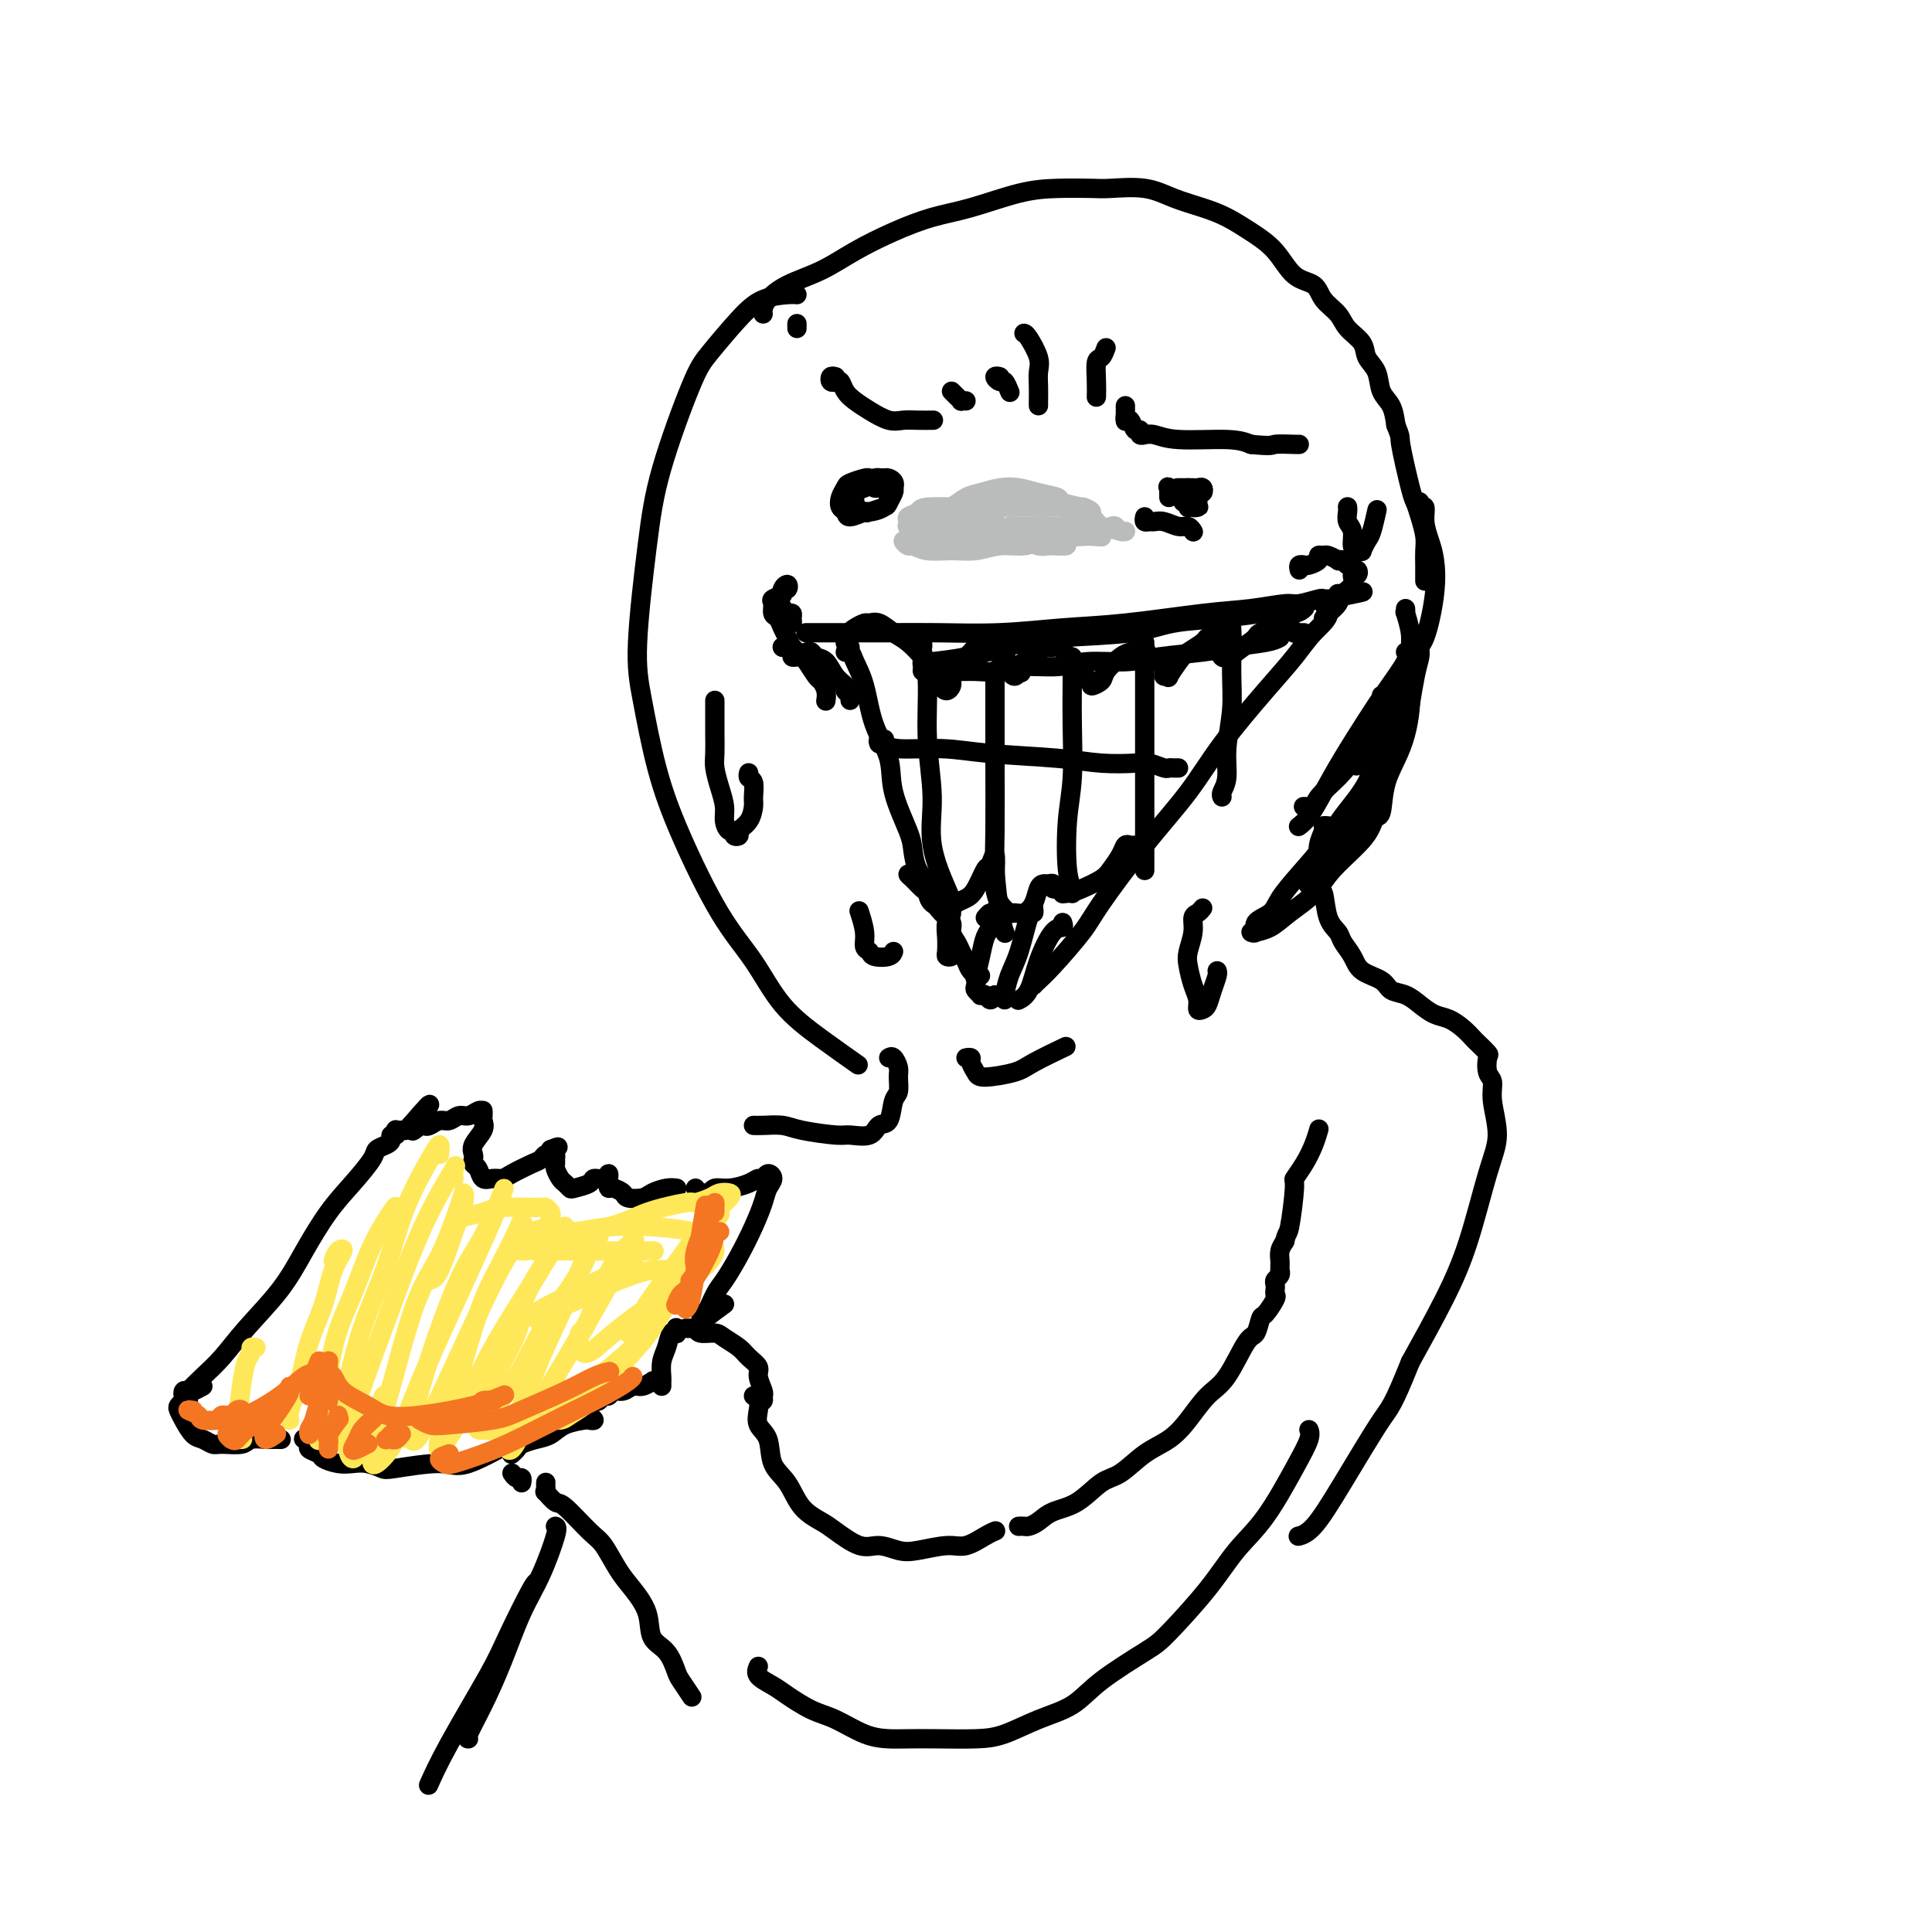 <svg viewBox='0 0 400 400' version='1.1' xmlns='http://www.w3.org/2000/svg' xmlns:xlink='http://www.w3.org/1999/xlink'><g fill='none' stroke='#000000' stroke-width='4' stroke-linecap='round' stroke-linejoin='round'><path d='M173,78c-0.399,-0.110 -0.798,-0.220 -1,0c-0.202,0.220 -0.206,0.769 0,1c0.206,0.231 0.624,0.144 1,0c0.376,-0.144 0.712,-0.347 1,0c0.288,0.347 0.527,1.242 1,2c0.473,0.758 1.179,1.380 2,2c0.821,0.620 1.758,1.238 3,2c1.242,0.762 2.788,1.668 4,2c1.212,0.332 2.090,0.089 3,0c0.910,-0.089 1.852,-0.024 3,0c1.148,0.024 2.501,0.006 3,0c0.499,-0.006 0.142,-0.002 0,0c-0.142,0.002 -0.071,0.001 0,0'/><path d='M197,81c0.301,0.309 0.603,0.619 1,1c0.397,0.381 0.890,0.834 1,1c0.110,0.166 -0.163,0.045 0,0c0.163,-0.045 0.761,-0.013 1,0c0.239,0.013 0.120,0.006 0,0'/><path d='M206,78c0.560,0.035 1.121,0.069 1,0c-0.121,-0.069 -0.922,-0.242 -1,0c-0.078,0.242 0.567,0.900 1,1c0.433,0.100 0.655,-0.358 1,0c0.345,0.358 0.813,1.531 1,2c0.187,0.469 0.094,0.235 0,0'/><path d='M233,84c0.000,0.337 0.000,0.674 0,1c-0.000,0.326 -0.001,0.642 0,1c0.001,0.358 0.003,0.759 0,1c-0.003,0.241 -0.012,0.321 0,0c0.012,-0.321 0.046,-1.043 0,-1c-0.046,0.043 -0.171,0.853 0,1c0.171,0.147 0.638,-0.367 1,0c0.362,0.367 0.617,1.615 1,2c0.383,0.385 0.892,-0.094 1,0c0.108,0.094 -0.185,0.761 0,1c0.185,0.239 0.850,0.049 1,0c0.150,-0.049 -0.214,0.042 0,0c0.214,-0.042 1.006,-0.217 2,0c0.994,0.217 2.191,0.828 5,1c2.809,0.172 7.231,-0.094 10,0c2.769,0.094 3.884,0.547 5,1'/><path d='M259,92c4.619,0.464 4.166,0.124 5,0c0.834,-0.124 2.955,-0.033 4,0c1.045,0.033 1.013,0.010 1,0c-0.013,-0.010 -0.006,-0.005 0,0'/><path d='M184,101c0.081,-0.415 0.163,-0.829 0,-1c-0.163,-0.171 -0.569,-0.098 -1,0c-0.431,0.098 -0.887,0.222 -1,0c-0.113,-0.222 0.117,-0.788 0,-1c-0.117,-0.212 -0.580,-0.069 -1,0c-0.420,0.069 -0.795,0.063 -1,0c-0.205,-0.063 -0.238,-0.182 -1,0c-0.762,0.182 -2.253,0.664 -3,1c-0.747,0.336 -0.749,0.526 -1,1c-0.251,0.474 -0.750,1.233 -1,2c-0.250,0.767 -0.252,1.541 0,2c0.252,0.459 0.757,0.604 1,1c0.243,0.396 0.223,1.042 1,1c0.777,-0.042 2.352,-0.771 3,-1c0.648,-0.229 0.369,0.041 1,0c0.631,-0.041 2.172,-0.393 3,-1c0.828,-0.607 0.944,-1.470 1,-2c0.056,-0.530 0.052,-0.727 0,-1c-0.052,-0.273 -0.151,-0.621 0,-1c0.151,-0.379 0.553,-0.788 0,-1c-0.553,-0.212 -2.059,-0.226 -3,0c-0.941,0.226 -1.317,0.691 -2,1c-0.683,0.309 -1.674,0.462 -2,1c-0.326,0.538 0.014,1.461 0,2c-0.014,0.539 -0.383,0.692 0,1c0.383,0.308 1.518,0.769 2,1c0.482,0.231 0.312,0.230 1,0c0.688,-0.230 2.236,-0.691 3,-1c0.764,-0.309 0.744,-0.468 1,-1c0.256,-0.532 0.787,-1.438 1,-2c0.213,-0.562 0.106,-0.781 0,-1'/><path d='M185,101c0.596,-1.230 -0.416,-1.804 -1,-2c-0.584,-0.196 -0.742,-0.014 -1,0c-0.258,0.014 -0.615,-0.140 -1,0c-0.385,0.140 -0.796,0.573 -1,1c-0.204,0.427 -0.199,0.846 0,1c0.199,0.154 0.592,0.041 1,0c0.408,-0.041 0.831,-0.012 1,0c0.169,0.012 0.085,0.006 0,0'/><path d='M246,101c0.008,0.455 0.015,0.911 0,1c-0.015,0.089 -0.053,-0.187 0,0c0.053,0.187 0.196,0.839 0,1c-0.196,0.161 -0.732,-0.167 -1,0c-0.268,0.167 -0.269,0.829 0,1c0.269,0.171 0.807,-0.150 1,0c0.193,0.150 0.041,0.772 0,1c-0.041,0.228 0.028,0.061 0,0c-0.028,-0.061 -0.155,-0.015 0,0c0.155,0.015 0.590,0.000 1,0c0.410,-0.000 0.793,0.014 1,0c0.207,-0.014 0.238,-0.056 0,0c-0.238,0.056 -0.744,0.211 -1,0c-0.256,-0.211 -0.261,-0.788 0,-1c0.261,-0.212 0.789,-0.061 1,0c0.211,0.061 0.106,0.030 0,0'/><path d='M237,107c-0.094,0.425 -0.187,0.850 0,1c0.187,0.150 0.655,0.025 1,0c0.345,-0.025 0.565,0.050 1,0c0.435,-0.050 1.083,-0.223 2,0c0.917,0.223 2.101,0.843 3,1c0.899,0.157 1.511,-0.150 2,0c0.489,0.150 0.854,0.757 1,1c0.146,0.243 0.073,0.121 0,0'/><path d='M242,103c0.004,-0.451 0.008,-0.902 0,-1c-0.008,-0.098 -0.027,0.156 0,0c0.027,-0.156 0.101,-0.721 0,-1c-0.101,-0.279 -0.378,-0.271 0,0c0.378,0.271 1.411,0.804 2,1c0.589,0.196 0.736,0.053 1,0c0.264,-0.053 0.646,-0.018 1,0c0.354,0.018 0.680,0.019 1,0c0.320,-0.019 0.633,-0.058 1,0c0.367,0.058 0.789,0.212 1,0c0.211,-0.212 0.211,-0.789 0,-1c-0.211,-0.211 -0.635,-0.057 -1,0c-0.365,0.057 -0.673,0.015 -1,0c-0.327,-0.015 -0.672,-0.004 -1,0c-0.328,0.004 -0.638,0.001 -1,0c-0.362,-0.001 -0.778,-0.000 -1,0c-0.222,0.000 -0.252,0.000 0,0c0.252,-0.000 0.786,-0.000 1,0c0.214,0.000 0.107,0.000 0,0'/><path d='M162,127c-0.000,0.105 -0.000,0.209 0,0c0.000,-0.209 0.000,-0.733 0,-1c-0.000,-0.267 -0.001,-0.278 0,0c0.001,0.278 0.003,0.845 0,1c-0.003,0.155 -0.011,-0.101 0,0c0.011,0.101 0.041,0.560 0,1c-0.041,0.440 -0.154,0.860 0,1c0.154,0.140 0.574,-0.001 1,0c0.426,0.001 0.856,0.144 1,0c0.144,-0.144 -0.000,-0.574 0,-1c0.000,-0.426 0.144,-0.846 0,-1c-0.144,-0.154 -0.577,-0.041 -1,0c-0.423,0.041 -0.835,0.012 -1,0c-0.165,-0.012 -0.082,-0.006 0,0'/><path d='M212,69c0.196,0.042 0.392,0.085 1,1c0.608,0.915 1.627,2.704 2,4c0.373,1.296 0.100,2.099 0,3c-0.100,0.901 -0.027,1.901 0,3c0.027,1.099 0.007,2.296 0,3c-0.007,0.704 -0.002,0.915 0,1c0.002,0.085 0.001,0.042 0,0'/><path d='M229,72c-0.309,0.829 -0.619,1.659 -1,2c-0.381,0.341 -0.834,0.195 -1,1c-0.166,0.805 -0.045,2.563 0,4c0.045,1.437 0.013,2.553 0,3c-0.013,0.447 -0.006,0.223 0,0'/><path d='M167,131c-0.116,0.000 -0.233,0.000 0,0c0.233,-0.000 0.814,-0.000 1,0c0.186,0.000 -0.024,0.001 1,0c1.024,-0.001 3.284,-0.004 6,0c2.716,0.004 5.890,0.013 9,0c3.110,-0.013 6.156,-0.049 10,0c3.844,0.049 8.486,0.182 13,0c4.514,-0.182 8.901,-0.680 13,-1c4.099,-0.320 7.911,-0.463 13,-1c5.089,-0.537 11.455,-1.468 16,-2c4.545,-0.532 7.270,-0.664 10,-1c2.730,-0.336 5.467,-0.875 7,-1c1.533,-0.125 1.864,0.163 3,0c1.136,-0.163 3.079,-0.776 4,-1c0.921,-0.224 0.821,-0.059 1,0c0.179,0.059 0.636,0.012 1,0c0.364,-0.012 0.633,0.011 1,0c0.367,-0.011 0.830,-0.055 1,0c0.170,0.055 0.045,0.211 0,0c-0.045,-0.211 -0.012,-0.789 0,-1c0.012,-0.211 0.003,-0.057 0,0c-0.003,0.057 -0.001,0.016 0,0c0.001,-0.016 0.000,-0.008 0,0'/><path d='M277,123c10.627,-1.145 2.195,-0.006 -1,1c-3.195,1.006 -1.154,1.879 -1,3c0.154,1.121 -1.578,2.490 -3,4c-1.422,1.510 -2.532,3.160 -4,5c-1.468,1.840 -3.293,3.871 -6,7c-2.707,3.129 -6.297,7.355 -9,11c-2.703,3.645 -4.520,6.709 -7,10c-2.480,3.291 -5.624,6.808 -9,11c-3.376,4.192 -6.985,9.060 -9,12c-2.015,2.940 -2.435,3.951 -4,6c-1.565,2.049 -4.275,5.137 -6,7c-1.725,1.863 -2.464,2.502 -3,3c-0.536,0.498 -0.867,0.857 -1,1c-0.133,0.143 -0.066,0.072 0,0'/><path d='M176,135c-0.519,0.034 -1.038,0.068 -1,0c0.038,-0.068 0.634,-0.239 1,0c0.366,0.239 0.502,0.888 1,2c0.498,1.112 1.359,2.685 2,5c0.641,2.315 1.061,5.371 2,8c0.939,2.629 2.397,4.833 3,7c0.603,2.167 0.351,4.299 1,7c0.649,2.701 2.201,5.972 3,8c0.799,2.028 0.847,2.812 1,4c0.153,1.188 0.413,2.779 1,4c0.587,1.221 1.501,2.070 2,3c0.499,0.930 0.581,1.940 1,3c0.419,1.060 1.173,2.171 2,3c0.827,0.829 1.727,1.377 2,2c0.273,0.623 -0.082,1.323 0,2c0.082,0.677 0.600,1.332 1,2c0.400,0.668 0.682,1.349 1,2c0.318,0.651 0.673,1.274 1,2c0.327,0.726 0.628,1.557 1,2c0.372,0.443 0.817,0.497 1,1c0.183,0.503 0.105,1.454 0,2c-0.105,0.546 -0.235,0.687 0,1c0.235,0.313 0.837,0.799 1,1c0.163,0.201 -0.111,0.116 0,0c0.111,-0.116 0.607,-0.262 1,0c0.393,0.262 0.684,0.932 1,1c0.316,0.068 0.658,-0.466 1,-1'/><path d='M206,206c0.667,0.167 0.333,0.083 0,0'/><path d='M191,133c0.033,0.416 0.066,0.831 0,1c-0.066,0.169 -0.231,0.091 0,1c0.231,0.909 0.857,2.803 1,6c0.143,3.197 -0.196,7.696 0,12c0.196,4.304 0.928,8.415 1,12c0.072,3.585 -0.517,6.646 0,10c0.517,3.354 2.138,7.002 3,9c0.862,1.998 0.963,2.346 1,3c0.037,0.654 0.011,1.616 0,2c-0.011,0.384 -0.005,0.192 0,0'/><path d='M206,139c-0.000,-0.137 -0.001,-0.275 0,0c0.001,0.275 0.003,0.961 0,4c-0.003,3.039 -0.011,8.429 0,14c0.011,5.571 0.041,11.321 0,15c-0.041,3.679 -0.155,5.287 0,8c0.155,2.713 0.578,6.531 1,9c0.422,2.469 0.845,3.588 1,4c0.155,0.412 0.044,0.118 0,0c-0.044,-0.118 -0.022,-0.059 0,0'/><path d='M222,136c0.008,1.374 0.015,2.748 0,5c-0.015,2.252 -0.053,5.380 0,9c0.053,3.620 0.196,7.730 0,11c-0.196,3.270 -0.732,5.699 -1,9c-0.268,3.301 -0.268,7.472 0,10c0.268,2.528 0.803,3.411 1,4c0.197,0.589 0.056,0.882 0,1c-0.056,0.118 -0.028,0.059 0,0'/><path d='M237,134c0.000,-0.580 0.000,-1.160 0,-1c0.000,0.160 0.000,1.060 0,3c-0.000,1.940 0.000,4.920 0,9c-0.000,4.080 0.000,9.261 0,13c-0.000,3.739 0.000,6.035 0,9c0.000,2.965 0.000,6.599 0,9c-0.000,2.401 0.000,3.570 0,4c0.000,0.430 0.000,0.123 0,0c0.000,-0.123 0.000,-0.061 0,0'/><path d='M253,130c0.307,-0.313 0.614,-0.627 1,-1c0.386,-0.373 0.851,-0.806 1,1c0.149,1.806 -0.016,5.849 0,9c0.016,3.151 0.215,5.408 0,8c-0.215,2.592 -0.842,5.518 -1,8c-0.158,2.482 0.154,4.521 0,6c-0.154,1.479 -0.772,2.398 -1,3c-0.228,0.602 -0.065,0.886 0,1c0.065,0.114 0.033,0.057 0,0'/><path d='M176,134c-0.540,-0.334 -1.080,-0.668 -1,-1c0.080,-0.332 0.780,-0.663 1,-1c0.220,-0.337 -0.041,-0.680 0,-1c0.041,-0.320 0.384,-0.615 1,-1c0.616,-0.385 1.505,-0.858 2,-1c0.495,-0.142 0.598,0.049 1,0c0.402,-0.049 1.104,-0.337 2,0c0.896,0.337 1.985,1.297 3,2c1.015,0.703 1.956,1.147 3,2c1.044,0.853 2.191,2.114 3,3c0.809,0.886 1.278,1.397 2,2c0.722,0.603 1.696,1.297 2,2c0.304,0.703 -0.062,1.416 0,2c0.062,0.584 0.552,1.040 1,1c0.448,-0.040 0.854,-0.574 1,-1c0.146,-0.426 0.031,-0.743 0,-1c-0.031,-0.257 0.022,-0.453 0,-1c-0.022,-0.547 -0.118,-1.443 0,-2c0.118,-0.557 0.452,-0.773 1,-1c0.548,-0.227 1.312,-0.464 2,-1c0.688,-0.536 1.301,-1.371 2,-2c0.699,-0.629 1.484,-1.051 2,-1c0.516,0.051 0.765,0.577 1,1c0.235,0.423 0.458,0.745 1,1c0.542,0.255 1.402,0.444 2,1c0.598,0.556 0.933,1.479 1,2c0.067,0.521 -0.136,0.640 0,1c0.136,0.360 0.610,0.960 1,1c0.390,0.040 0.695,-0.480 1,-1'/><path d='M211,139c1.159,0.712 -0.442,-0.007 0,-1c0.442,-0.993 2.928,-2.260 4,-3c1.072,-0.740 0.730,-0.953 1,-1c0.270,-0.047 1.152,0.071 2,0c0.848,-0.071 1.661,-0.332 2,0c0.339,0.332 0.204,1.256 1,2c0.796,0.744 2.522,1.307 3,2c0.478,0.693 -0.291,1.516 0,2c0.291,0.484 1.643,0.631 2,1c0.357,0.369 -0.281,0.961 0,1c0.281,0.039 1.479,-0.476 2,-1c0.521,-0.524 0.363,-1.056 1,-2c0.637,-0.944 2.068,-2.298 3,-3c0.932,-0.702 1.367,-0.750 2,-1c0.633,-0.250 1.466,-0.702 2,-1c0.534,-0.298 0.769,-0.444 1,0c0.231,0.444 0.458,1.477 1,2c0.542,0.523 1.397,0.535 2,1c0.603,0.465 0.952,1.383 1,2c0.048,0.617 -0.207,0.934 0,1c0.207,0.066 0.875,-0.118 1,0c0.125,0.118 -0.293,0.539 0,0c0.293,-0.539 1.298,-2.039 2,-3c0.702,-0.961 1.101,-1.383 2,-2c0.899,-0.617 2.296,-1.428 3,-2c0.704,-0.572 0.713,-0.906 1,-1c0.287,-0.094 0.850,0.052 1,0c0.150,-0.052 -0.115,-0.303 0,0c0.115,0.303 0.608,1.158 1,2c0.392,0.842 0.683,1.669 1,2c0.317,0.331 0.658,0.165 1,0'/><path d='M254,136c1.002,0.479 1.008,0.177 1,0c-0.008,-0.177 -0.029,-0.229 1,-1c1.029,-0.771 3.109,-2.260 4,-3c0.891,-0.740 0.593,-0.730 1,-1c0.407,-0.270 1.520,-0.818 2,-1c0.480,-0.182 0.328,0.004 1,0c0.672,-0.004 2.170,-0.197 3,0c0.830,0.197 0.993,0.785 1,1c0.007,0.215 -0.142,0.058 0,0c0.142,-0.058 0.577,-0.016 1,0c0.423,0.016 0.835,0.004 1,0c0.165,-0.004 0.082,-0.002 0,0'/><path d='M265,132c-0.595,0.334 -1.191,0.668 -3,1c-1.809,0.332 -4.833,0.662 -7,1c-2.167,0.338 -3.479,0.683 -6,1c-2.521,0.317 -6.253,0.606 -9,1c-2.747,0.394 -4.510,0.894 -7,1c-2.490,0.106 -5.708,-0.182 -8,0c-2.292,0.182 -3.660,0.834 -6,1c-2.340,0.166 -5.653,-0.153 -8,0c-2.347,0.153 -3.729,0.776 -5,1c-1.271,0.224 -2.431,0.047 -4,0c-1.569,-0.047 -3.548,0.036 -5,0c-1.452,-0.036 -2.379,-0.191 -3,0c-0.621,0.191 -0.937,0.728 -1,1c-0.063,0.272 0.125,0.279 0,0c-0.125,-0.279 -0.565,-0.846 -1,-1c-0.435,-0.154 -0.864,0.103 -1,0c-0.136,-0.103 0.022,-0.566 0,-1c-0.022,-0.434 -0.224,-0.840 0,-1c0.224,-0.160 0.875,-0.074 1,0c0.125,0.074 -0.274,0.135 1,0c1.274,-0.135 4.221,-0.467 7,-1c2.779,-0.533 5.389,-1.266 8,-2'/><path d='M208,134c4.610,-1.195 7.634,-1.683 12,-2c4.366,-0.317 10.074,-0.463 14,-1c3.926,-0.537 6.070,-1.463 9,-2c2.930,-0.537 6.645,-0.683 10,-1c3.355,-0.317 6.349,-0.803 8,-1c1.651,-0.197 1.958,-0.104 3,0c1.042,0.104 2.819,0.220 4,0c1.181,-0.220 1.766,-0.777 2,-1c0.234,-0.223 0.117,-0.111 0,0'/><path d='M260,132c0.200,-0.422 0.400,-0.844 1,-1c0.600,-0.156 1.600,-0.044 2,0c0.400,0.044 0.200,0.022 0,0'/><path d='M189,181c-0.483,-0.057 -0.965,-0.114 -1,0c-0.035,0.114 0.379,0.399 1,1c0.621,0.601 1.451,1.517 2,2c0.549,0.483 0.819,0.533 1,1c0.181,0.467 0.275,1.351 1,2c0.725,0.649 2.082,1.063 3,1c0.918,-0.063 1.398,-0.602 2,-1c0.602,-0.398 1.328,-0.653 2,-1c0.672,-0.347 1.290,-0.784 2,-2c0.710,-1.216 1.510,-3.210 2,-4c0.490,-0.790 0.669,-0.374 1,-1c0.331,-0.626 0.814,-2.293 1,-2c0.186,0.293 0.077,2.548 0,4c-0.077,1.452 -0.120,2.103 0,3c0.120,0.897 0.403,2.039 1,3c0.597,0.961 1.508,1.739 2,2c0.492,0.261 0.566,0.003 1,0c0.434,-0.003 1.229,0.248 2,0c0.771,-0.248 1.517,-0.996 2,-2c0.483,-1.004 0.702,-2.265 1,-3c0.298,-0.735 0.676,-0.944 1,-1c0.324,-0.056 0.595,0.040 1,0c0.405,-0.040 0.944,-0.217 1,0c0.056,0.217 -0.369,0.828 0,1c0.369,0.172 1.534,-0.094 2,0c0.466,0.094 0.233,0.547 0,1'/><path d='M220,185c1.461,0.028 2.615,-0.403 4,-1c1.385,-0.597 3.001,-1.361 4,-2c0.999,-0.639 1.382,-1.152 2,-2c0.618,-0.848 1.472,-2.031 2,-3c0.528,-0.969 0.729,-1.724 1,-2c0.271,-0.276 0.611,-0.074 1,0c0.389,0.074 0.825,0.021 1,0c0.175,-0.021 0.087,-0.011 0,0'/><path d='M197,186c0.113,0.574 0.226,1.148 0,2c-0.226,0.852 -0.790,1.980 -1,3c-0.210,1.020 -0.067,1.930 0,3c0.067,1.070 0.057,2.301 0,3c-0.057,0.699 -0.159,0.868 0,1c0.159,0.132 0.581,0.228 1,0c0.419,-0.228 0.834,-0.779 1,-1c0.166,-0.221 0.083,-0.110 0,0'/><path d='M204,190c0.429,-0.485 0.858,-0.970 1,-1c0.142,-0.030 -0.004,0.396 0,1c0.004,0.604 0.158,1.388 0,2c-0.158,0.612 -0.627,1.054 -1,2c-0.373,0.946 -0.650,2.397 -1,4c-0.350,1.603 -0.774,3.357 -1,4c-0.226,0.643 -0.253,0.173 0,0c0.253,-0.173 0.787,-0.049 1,0c0.213,0.049 0.107,0.025 0,0'/><path d='M214,188c0.067,0.489 0.133,0.979 0,1c-0.133,0.021 -0.467,-0.425 -1,1c-0.533,1.425 -1.267,4.722 -2,7c-0.733,2.278 -1.464,3.539 -2,5c-0.536,1.461 -0.875,3.124 -1,4c-0.125,0.876 -0.036,0.965 0,1c0.036,0.035 0.018,0.018 0,0'/><path d='M220,191c0.147,0.447 0.295,0.894 0,1c-0.295,0.106 -1.032,-0.129 -2,1c-0.968,1.129 -2.167,3.622 -3,6c-0.833,2.378 -1.301,4.640 -2,6c-0.699,1.360 -1.628,1.817 -2,2c-0.372,0.183 -0.186,0.091 0,0'/><path d='M201,219c-0.543,0.017 -1.086,0.033 -1,0c0.086,-0.033 0.800,-0.117 1,0c0.200,0.117 -0.113,0.433 0,1c0.113,0.567 0.651,1.384 1,2c0.349,0.616 0.508,1.030 2,1c1.492,-0.030 4.317,-0.503 6,-1c1.683,-0.497 2.222,-1.018 4,-2c1.778,-0.982 4.794,-2.423 6,-3c1.206,-0.577 0.603,-0.288 0,0'/><path d='M165,61c-0.388,-0.042 -0.775,-0.083 -2,0c-1.225,0.083 -3.287,0.292 -5,1c-1.713,0.708 -3.077,1.916 -5,4c-1.923,2.084 -4.404,5.044 -6,7c-1.596,1.956 -2.307,2.907 -4,7c-1.693,4.093 -4.369,11.328 -6,17c-1.631,5.672 -2.218,9.782 -3,16c-0.782,6.218 -1.758,14.544 -2,20c-0.242,5.456 0.251,8.041 1,12c0.749,3.959 1.754,9.292 3,14c1.246,4.708 2.731,8.792 5,14c2.269,5.208 5.320,11.540 8,16c2.680,4.460 4.989,7.049 7,10c2.011,2.951 3.725,6.265 6,9c2.275,2.735 5.113,4.890 8,7c2.887,2.110 5.825,4.174 7,5c1.175,0.826 0.588,0.413 0,0'/><path d='M42,287c-0.761,0.414 -1.523,0.827 -2,1c-0.477,0.173 -0.670,0.104 -1,0c-0.330,-0.104 -0.799,-0.245 -1,0c-0.201,0.245 -0.136,0.876 0,1c0.136,0.124 0.342,-0.260 1,-1c0.658,-0.740 1.767,-1.836 3,-3c1.233,-1.164 2.590,-2.396 4,-4c1.410,-1.604 2.872,-3.579 5,-6c2.128,-2.421 4.921,-5.289 7,-8c2.079,-2.711 3.445,-5.265 5,-8c1.555,-2.735 3.299,-5.650 5,-8c1.701,-2.350 3.360,-4.135 5,-6c1.640,-1.865 3.262,-3.810 4,-5c0.738,-1.190 0.594,-1.624 1,-2c0.406,-0.376 1.363,-0.693 2,-1c0.637,-0.307 0.955,-0.604 1,-1c0.045,-0.396 -0.181,-0.891 0,-1c0.181,-0.109 0.769,0.168 1,0c0.231,-0.168 0.103,-0.780 0,-1c-0.103,-0.220 -0.182,-0.049 0,0c0.182,0.049 0.626,-0.025 1,0c0.374,0.025 0.678,0.150 1,0c0.322,-0.150 0.661,-0.575 1,-1'/><path d='M85,233c7.296,-8.510 2.535,-2.284 1,0c-1.535,2.284 0.155,0.627 1,0c0.845,-0.627 0.845,-0.225 1,0c0.155,0.225 0.464,0.271 1,0c0.536,-0.271 1.299,-0.861 2,-1c0.701,-0.139 1.340,0.173 2,0c0.660,-0.173 1.340,-0.831 2,-1c0.660,-0.169 1.301,0.150 2,0c0.699,-0.150 1.455,-0.769 2,-1c0.545,-0.231 0.877,-0.074 1,0c0.123,0.074 0.035,0.063 0,0c-0.035,-0.063 -0.017,-0.179 0,0c0.017,0.179 0.033,0.654 0,1c-0.033,0.346 -0.114,0.565 0,1c0.114,0.435 0.422,1.087 0,2c-0.422,0.913 -1.574,2.089 -2,3c-0.426,0.911 -0.126,1.558 0,2c0.126,0.442 0.078,0.679 0,1c-0.078,0.321 -0.186,0.728 0,1c0.186,0.272 0.667,0.411 1,1c0.333,0.589 0.519,1.629 1,2c0.481,0.371 1.256,0.072 2,0c0.744,-0.072 1.456,0.082 2,0c0.544,-0.082 0.920,-0.399 2,-1c1.080,-0.601 2.864,-1.484 4,-2c1.136,-0.516 1.624,-0.664 2,-1c0.376,-0.336 0.640,-0.860 1,-1c0.360,-0.140 0.817,0.103 1,0c0.183,-0.103 0.091,-0.551 0,-1'/><path d='M114,238c2.392,-0.976 1.372,-0.417 1,0c-0.372,0.417 -0.097,0.693 0,1c0.097,0.307 0.015,0.645 0,1c-0.015,0.355 0.038,0.726 0,1c-0.038,0.274 -0.167,0.452 0,1c0.167,0.548 0.630,1.465 1,2c0.370,0.535 0.647,0.689 1,1c0.353,0.311 0.781,0.778 1,1c0.219,0.222 0.231,0.198 1,0c0.769,-0.198 2.297,-0.571 3,-1c0.703,-0.429 0.581,-0.914 1,-1c0.419,-0.086 1.380,0.228 2,0c0.620,-0.228 0.898,-1.000 1,-1c0.102,-0.000 0.029,0.770 0,1c-0.029,0.230 -0.015,-0.079 0,0c0.015,0.079 0.029,0.547 0,1c-0.029,0.453 -0.103,0.893 0,1c0.103,0.107 0.383,-0.118 1,0c0.617,0.118 1.572,0.578 2,1c0.428,0.422 0.329,0.807 1,1c0.671,0.193 2.113,0.195 3,0c0.887,-0.195 1.218,-0.588 2,-1c0.782,-0.412 2.014,-0.842 3,-1c0.986,-0.158 1.727,-0.042 2,0c0.273,0.042 0.078,0.012 0,0c-0.078,-0.012 -0.039,-0.006 0,0'/><path d='M144,246c0.000,0.000 0.000,0.000 0,0c0.000,0.000 0.000,0.000 0,0'/><path d='M39,290c-0.452,0.025 -0.903,0.050 -1,0c-0.097,-0.050 0.162,-0.175 0,0c-0.162,0.175 -0.745,0.648 -1,1c-0.255,0.352 -0.181,0.581 0,1c0.181,0.419 0.469,1.026 1,2c0.531,0.974 1.305,2.315 2,3c0.695,0.685 1.311,0.716 2,1c0.689,0.284 1.449,0.822 2,1c0.551,0.178 0.892,-0.005 2,0c1.108,0.005 2.984,0.197 4,0c1.016,-0.197 1.173,-0.785 2,-1c0.827,-0.215 2.325,-0.058 3,0c0.675,0.058 0.528,0.016 1,0c0.472,-0.016 1.563,-0.004 2,0c0.437,0.004 0.218,0.002 0,0'/><path d='M63,298c-0.129,-0.089 -0.257,-0.179 0,0c0.257,0.179 0.901,0.626 1,1c0.099,0.374 -0.346,0.675 0,1c0.346,0.325 1.485,0.675 2,1c0.515,0.325 0.408,0.626 1,1c0.592,0.374 1.885,0.819 3,1c1.115,0.181 2.052,0.096 3,0c0.948,-0.096 1.906,-0.203 3,0c1.094,0.203 2.323,0.717 3,1c0.677,0.283 0.803,0.334 3,0c2.197,-0.334 6.464,-1.053 9,-1c2.536,0.053 3.342,0.880 6,0c2.658,-0.880 7.167,-3.465 10,-5c2.833,-1.535 3.988,-2.019 6,-3c2.012,-0.981 4.879,-2.459 8,-4c3.121,-1.541 6.494,-3.146 8,-4c1.506,-0.854 1.145,-0.958 1,-1c-0.145,-0.042 -0.072,-0.021 0,0'/><path d='M157,290c0.432,0.104 0.863,0.208 1,0c0.137,-0.208 -0.022,-0.727 0,-1c0.022,-0.273 0.225,-0.299 0,-1c-0.225,-0.701 -0.879,-2.075 -1,-3c-0.121,-0.925 0.292,-1.401 0,-2c-0.292,-0.599 -1.290,-1.322 -2,-2c-0.710,-0.678 -1.132,-1.310 -2,-2c-0.868,-0.690 -2.183,-1.439 -3,-2c-0.817,-0.561 -1.137,-0.935 -2,-1c-0.863,-0.065 -2.270,0.179 -3,0c-0.730,-0.179 -0.783,-0.780 -1,-1c-0.217,-0.220 -0.597,-0.059 -1,0c-0.403,0.059 -0.829,0.017 -1,0c-0.171,-0.017 -0.085,-0.008 0,0'/><path d='M140,275c0.007,-0.108 0.013,-0.216 0,0c-0.013,0.216 -0.046,0.756 0,1c0.046,0.244 0.170,0.191 0,0c-0.170,-0.191 -0.634,-0.522 -1,0c-0.366,0.522 -0.634,1.895 -1,3c-0.366,1.105 -0.830,1.943 -1,3c-0.170,1.057 -0.046,2.335 0,3c0.046,0.665 0.012,0.718 0,1c-0.012,0.282 -0.004,0.795 0,1c0.004,0.205 0.002,0.103 0,0'/><path d='M135,286c0.178,-0.122 0.356,-0.244 0,0c-0.356,0.244 -1.247,0.854 -2,1c-0.753,0.146 -1.367,-0.172 -2,0c-0.633,0.172 -1.283,0.834 -2,1c-0.717,0.166 -1.501,-0.165 -2,0c-0.499,0.165 -0.712,0.827 -1,1c-0.288,0.173 -0.651,-0.143 -1,0c-0.349,0.143 -0.683,0.745 -1,1c-0.317,0.255 -0.616,0.163 -1,0c-0.384,-0.163 -0.853,-0.397 -1,0c-0.147,0.397 0.027,1.426 0,2c-0.027,0.574 -0.254,0.692 0,1c0.254,0.308 0.991,0.807 1,1c0.009,0.193 -0.710,0.079 -1,0c-0.290,-0.079 -0.151,-0.123 -1,0c-0.849,0.123 -2.685,0.414 -4,1c-1.315,0.586 -2.107,1.467 -3,2c-0.893,0.533 -1.886,0.717 -3,1c-1.114,0.283 -2.350,0.663 -3,1c-0.650,0.337 -0.713,0.629 -1,1c-0.287,0.371 -0.796,0.820 -1,1c-0.204,0.180 -0.102,0.090 0,0'/><path d='M106,305c0.310,0.452 0.619,0.905 1,1c0.381,0.095 0.833,-0.167 1,0c0.167,0.167 0.048,0.762 0,1c-0.048,0.238 -0.024,0.119 0,0'/><path d='M113,307c0.004,-0.078 0.008,-0.157 0,0c-0.008,0.157 -0.027,0.549 0,1c0.027,0.451 0.101,0.961 0,1c-0.101,0.039 -0.376,-0.393 0,0c0.376,0.393 1.402,1.610 2,2c0.598,0.390 0.767,-0.046 2,1c1.233,1.046 3.528,3.573 5,5c1.472,1.427 2.119,1.754 3,3c0.881,1.246 1.997,3.409 3,5c1.003,1.591 1.894,2.608 3,4c1.106,1.392 2.428,3.158 3,5c0.572,1.842 0.395,3.758 1,5c0.605,1.242 1.991,1.808 3,3c1.009,1.192 1.642,3.010 2,4c0.358,0.990 0.443,1.151 1,2c0.557,0.849 1.588,2.385 2,3c0.412,0.615 0.206,0.307 0,0'/><path d='M157,345c-0.281,0.658 -0.563,1.316 0,2c0.563,0.684 1.969,1.395 3,2c1.031,0.605 1.686,1.104 3,2c1.314,0.896 3.287,2.187 5,3c1.713,0.813 3.164,1.146 5,2c1.836,0.854 4.055,2.229 6,3c1.945,0.771 3.617,0.937 5,1c1.383,0.063 2.478,0.022 4,0c1.522,-0.022 3.470,-0.024 6,0c2.530,0.024 5.641,0.074 8,0c2.359,-0.074 3.965,-0.271 6,-1c2.035,-0.729 4.497,-1.989 7,-3c2.503,-1.011 5.046,-1.772 7,-3c1.954,-1.228 3.319,-2.921 6,-5c2.681,-2.079 6.680,-4.543 9,-6c2.320,-1.457 2.963,-1.907 5,-4c2.037,-2.093 5.467,-5.828 8,-9c2.533,-3.172 4.167,-5.782 6,-8c1.833,-2.218 3.864,-4.045 6,-7c2.136,-2.955 4.377,-7.040 6,-10c1.623,-2.960 2.629,-4.797 3,-6c0.371,-1.203 0.106,-1.772 0,-2c-0.106,-0.228 -0.053,-0.114 0,0'/></g>
<g fill='none' stroke='#BABBBB' stroke-width='4' stroke-linecap='round' stroke-linejoin='round'><path d='M213,104c-0.237,-0.285 -0.474,-0.571 -1,-1c-0.526,-0.429 -1.342,-1.002 -2,-1c-0.658,0.002 -1.159,0.578 -2,1c-0.841,0.422 -2.022,0.690 -3,1c-0.978,0.310 -1.754,0.662 -3,1c-1.246,0.338 -2.962,0.663 -4,1c-1.038,0.337 -1.396,0.686 -2,1c-0.604,0.314 -1.453,0.594 -2,1c-0.547,0.406 -0.793,0.939 -1,1c-0.207,0.061 -0.377,-0.351 0,-1c0.377,-0.649 1.300,-1.537 2,-2c0.700,-0.463 1.177,-0.503 2,-1c0.823,-0.497 1.993,-1.451 3,-2c1.007,-0.549 1.850,-0.694 3,-1c1.150,-0.306 2.605,-0.773 4,-1c1.395,-0.227 2.729,-0.215 4,0c1.271,0.215 2.480,0.631 4,1c1.520,0.369 3.352,0.691 4,1c0.648,0.309 0.112,0.606 1,1c0.888,0.394 3.200,0.886 4,1c0.800,0.114 0.087,-0.152 0,0c-0.087,0.152 0.453,0.720 1,1c0.547,0.280 1.102,0.271 1,0c-0.102,-0.271 -0.863,-0.805 -2,-1c-1.137,-0.195 -2.652,-0.053 -5,0c-2.348,0.053 -5.528,0.015 -8,0c-2.472,-0.015 -4.236,-0.008 -6,0'/><path d='M205,105c-3.897,0.013 -4.140,0.044 -6,0c-1.860,-0.044 -5.338,-0.165 -7,0c-1.662,0.165 -1.509,0.615 -2,1c-0.491,0.385 -1.625,0.707 -2,1c-0.375,0.293 0.009,0.559 0,1c-0.009,0.441 -0.410,1.056 0,1c0.410,-0.056 1.633,-0.784 3,-1c1.367,-0.216 2.878,0.081 4,0c1.122,-0.081 1.855,-0.540 3,-1c1.145,-0.460 2.702,-0.923 4,-1c1.298,-0.077 2.336,0.230 3,0c0.664,-0.230 0.954,-0.996 1,-1c0.046,-0.004 -0.150,0.755 0,1c0.150,0.245 0.648,-0.023 0,0c-0.648,0.023 -2.441,0.335 -4,1c-1.559,0.665 -2.883,1.681 -4,2c-1.117,0.319 -2.025,-0.059 -3,0c-0.975,0.059 -2.017,0.556 -3,1c-0.983,0.444 -1.908,0.837 -2,1c-0.092,0.163 0.648,0.097 1,0c0.352,-0.097 0.316,-0.223 1,0c0.684,0.223 2.088,0.796 4,1c1.912,0.204 4.332,0.041 6,0c1.668,-0.041 2.583,0.042 4,0c1.417,-0.042 3.337,-0.207 5,0c1.663,0.207 3.070,0.788 4,1c0.930,0.212 1.383,0.057 2,0c0.617,-0.057 1.397,-0.015 2,0c0.603,0.015 1.029,0.004 1,0c-0.029,-0.004 -0.515,-0.002 -1,0'/><path d='M219,113c4.001,0.238 0.502,-0.668 -1,-1c-1.502,-0.332 -1.007,-0.089 -4,0c-2.993,0.089 -9.474,0.024 -12,0c-2.526,-0.024 -1.098,-0.006 -2,0c-0.902,0.006 -4.135,0.002 -6,0c-1.865,-0.002 -2.361,-0.002 -3,0c-0.639,0.002 -1.422,0.004 -2,0c-0.578,-0.004 -0.952,-0.016 -1,0c-0.048,0.016 0.229,0.061 0,0c-0.229,-0.061 -0.964,-0.227 -1,0c-0.036,0.227 0.629,0.846 1,1c0.371,0.154 0.450,-0.159 1,0c0.550,0.159 1.571,0.790 3,1c1.429,0.210 3.264,-0.000 5,0c1.736,0.000 3.371,0.210 5,0c1.629,-0.210 3.250,-0.841 5,-1c1.750,-0.159 3.629,0.155 5,0c1.371,-0.155 2.234,-0.777 3,-1c0.766,-0.223 1.436,-0.045 2,0c0.564,0.045 1.021,-0.043 1,0c-0.021,0.043 -0.522,0.218 -1,0c-0.478,-0.218 -0.935,-0.829 -1,-1c-0.065,-0.171 0.263,0.099 -1,0c-1.263,-0.099 -4.115,-0.567 -6,-1c-1.885,-0.433 -2.801,-0.833 -4,-1c-1.199,-0.167 -2.680,-0.103 -4,0c-1.320,0.103 -2.477,0.244 -3,0c-0.523,-0.244 -0.410,-0.873 -1,-1c-0.590,-0.127 -1.883,0.250 -2,0c-0.117,-0.250 0.941,-1.125 2,-2'/><path d='M197,106c0.898,-0.474 2.145,-0.660 4,-1c1.855,-0.340 4.320,-0.834 6,-1c1.680,-0.166 2.575,-0.004 4,0c1.425,0.004 3.379,-0.149 5,0c1.621,0.149 2.910,0.601 4,1c1.090,0.399 1.980,0.747 3,1c1.020,0.253 2.171,0.411 3,1c0.829,0.589 1.336,1.607 2,2c0.664,0.393 1.484,0.159 2,0c0.516,-0.159 0.729,-0.242 1,0c0.271,0.242 0.601,0.811 1,1c0.399,0.189 0.867,-0.002 1,0c0.133,0.002 -0.068,0.197 -1,0c-0.932,-0.197 -2.596,-0.785 -4,-1c-1.404,-0.215 -2.547,-0.058 -4,0c-1.453,0.058 -3.216,0.015 -5,0c-1.784,-0.015 -3.588,-0.004 -5,0c-1.412,0.004 -2.430,-0.000 -3,0c-0.570,0.000 -0.690,0.004 -1,0c-0.310,-0.004 -0.811,-0.016 -1,0c-0.189,0.016 -0.067,0.061 0,0c0.067,-0.061 0.080,-0.226 1,0c0.920,0.226 2.746,0.845 4,1c1.254,0.155 1.934,-0.155 3,0c1.066,0.155 2.518,0.773 4,1c1.482,0.227 2.995,0.061 4,0c1.005,-0.061 1.501,-0.016 2,0c0.499,0.016 1.000,0.005 1,0c0.000,-0.005 -0.500,-0.002 -1,0'/><path d='M227,111c2.381,0.309 0.333,0.083 -1,0c-1.333,-0.083 -1.951,-0.022 -4,0c-2.049,0.022 -5.529,0.006 -7,0c-1.471,-0.006 -0.935,-0.002 -1,0c-0.065,0.002 -0.733,0.000 -1,0c-0.267,-0.000 -0.134,-0.000 0,0'/></g>
<g fill='none' stroke='#000000' stroke-width='4' stroke-linecap='round' stroke-linejoin='round'><path d='M156,289c0.407,0.272 0.814,0.544 1,1c0.186,0.456 0.150,1.096 0,2c-0.150,0.904 -0.414,2.073 0,3c0.414,0.927 1.508,1.614 2,3c0.492,1.386 0.384,3.472 1,5c0.616,1.528 1.956,2.498 3,4c1.044,1.502 1.790,3.536 3,5c1.210,1.464 2.883,2.357 4,3c1.117,0.643 1.678,1.035 3,2c1.322,0.965 3.403,2.503 5,3c1.597,0.497 2.709,-0.047 4,0c1.291,0.047 2.762,0.686 4,1c1.238,0.314 2.244,0.305 4,0c1.756,-0.305 4.260,-0.905 6,-1c1.740,-0.095 2.714,0.315 4,0c1.286,-0.315 2.885,-1.354 4,-2c1.115,-0.646 1.747,-0.899 2,-1c0.253,-0.101 0.126,-0.051 0,0'/><path d='M211,316c-0.095,0.004 -0.190,0.009 0,0c0.190,-0.009 0.664,-0.031 1,0c0.336,0.031 0.533,0.113 1,0c0.467,-0.113 1.204,-0.423 2,-1c0.796,-0.577 1.650,-1.421 3,-2c1.350,-0.579 3.197,-0.892 5,-2c1.803,-1.108 3.563,-3.011 5,-4c1.437,-0.989 2.551,-1.062 4,-2c1.449,-0.938 3.233,-2.739 5,-4c1.767,-1.261 3.516,-1.981 5,-3c1.484,-1.019 2.702,-2.337 4,-4c1.298,-1.663 2.677,-3.672 4,-5c1.323,-1.328 2.591,-1.975 4,-4c1.409,-2.025 2.959,-5.429 4,-7c1.041,-1.571 1.571,-1.310 2,-2c0.429,-0.690 0.756,-2.331 1,-3c0.244,-0.669 0.405,-0.364 1,-1c0.595,-0.636 1.622,-2.212 2,-3c0.378,-0.788 0.105,-0.788 0,-1c-0.105,-0.212 -0.042,-0.635 0,-1c0.042,-0.365 0.064,-0.671 0,-1c-0.064,-0.329 -0.213,-0.680 0,-1c0.213,-0.320 0.789,-0.610 1,-1c0.211,-0.390 0.056,-0.881 0,-1c-0.056,-0.119 -0.012,0.134 0,0c0.012,-0.134 -0.007,-0.654 0,-1c0.007,-0.346 0.040,-0.516 0,-1c-0.040,-0.484 -0.154,-1.281 0,-2c0.154,-0.719 0.577,-1.359 1,-2'/><path d='M266,257c0.469,-2.074 0.640,-1.258 1,-3c0.360,-1.742 0.909,-6.044 1,-8c0.091,-1.956 -0.277,-1.568 0,-2c0.277,-0.432 1.198,-1.683 2,-3c0.802,-1.317 1.485,-2.701 2,-4c0.515,-1.299 0.861,-2.514 1,-3c0.139,-0.486 0.069,-0.243 0,0'/><path d='M275,171c-0.453,-0.049 -0.906,-0.099 -1,0c-0.094,0.099 0.170,0.346 0,1c-0.170,0.654 -0.774,1.716 -1,3c-0.226,1.284 -0.073,2.791 0,4c0.073,1.209 0.065,2.120 0,3c-0.065,0.880 -0.187,1.730 0,2c0.187,0.270 0.684,-0.038 1,1c0.316,1.038 0.453,3.423 1,5c0.547,1.577 1.505,2.348 2,3c0.495,0.652 0.526,1.187 1,2c0.474,0.813 1.390,1.905 2,3c0.610,1.095 0.915,2.194 2,3c1.085,0.806 2.951,1.319 4,2c1.049,0.681 1.281,1.530 2,2c0.719,0.470 1.925,0.562 3,1c1.075,0.438 2.018,1.220 3,2c0.982,0.780 2.002,1.556 3,2c0.998,0.444 1.974,0.557 3,1c1.026,0.443 2.104,1.216 3,2c0.896,0.784 1.612,1.579 2,2c0.388,0.421 0.448,0.468 1,1c0.552,0.532 1.597,1.549 2,2c0.403,0.451 0.166,0.335 0,1c-0.166,0.665 -0.259,2.112 0,3c0.259,0.888 0.871,1.216 1,2c0.129,0.784 -0.224,2.024 0,4c0.224,1.976 1.024,4.690 1,7c-0.024,2.310 -0.872,4.217 -2,8c-1.128,3.783 -2.534,9.442 -4,14c-1.466,4.558 -2.990,8.017 -5,12c-2.010,3.983 -4.505,8.492 -7,13'/><path d='M292,282c-3.743,9.338 -4.100,9.182 -6,12c-1.900,2.818 -5.344,8.611 -8,13c-2.656,4.389 -4.523,7.374 -6,9c-1.477,1.626 -2.565,1.893 -3,2c-0.435,0.107 -0.218,0.053 0,0'/><path d='M184,219c0.308,-0.188 0.615,-0.376 1,0c0.385,0.376 0.847,1.317 1,2c0.153,0.683 -0.004,1.109 0,2c0.004,0.891 0.169,2.246 0,3c-0.169,0.754 -0.672,0.906 -1,2c-0.328,1.094 -0.482,3.131 -1,4c-0.518,0.869 -1.402,0.570 -2,1c-0.598,0.430 -0.910,1.590 -2,2c-1.090,0.410 -2.956,0.071 -4,0c-1.044,-0.071 -1.264,0.124 -3,0c-1.736,-0.124 -4.987,-0.569 -7,-1c-2.013,-0.431 -2.787,-0.847 -4,-1c-1.213,-0.153 -2.865,-0.041 -4,0c-1.135,0.041 -1.753,0.012 -2,0c-0.247,-0.012 -0.124,-0.006 0,0'/><path d='M148,145c-0.000,0.146 -0.001,0.292 0,1c0.001,0.708 0.003,1.977 0,3c-0.003,1.023 -0.011,1.800 0,3c0.011,1.200 0.041,2.825 0,4c-0.041,1.175 -0.152,1.902 0,3c0.152,1.098 0.567,2.566 1,4c0.433,1.434 0.886,2.833 1,4c0.114,1.167 -0.109,2.103 0,3c0.109,0.897 0.549,1.754 1,2c0.451,0.246 0.912,-0.121 1,0c0.088,0.121 -0.197,0.730 0,1c0.197,0.270 0.876,0.201 1,0c0.124,-0.201 -0.305,-0.534 0,-1c0.305,-0.466 1.346,-1.066 2,-2c0.654,-0.934 0.921,-2.201 1,-3c0.079,-0.799 -0.031,-1.128 0,-2c0.031,-0.872 0.204,-2.285 0,-3c-0.204,-0.715 -0.786,-0.731 -1,-1c-0.214,-0.269 -0.061,-0.791 0,-1c0.061,-0.209 0.031,-0.104 0,0'/><path d='M178,189c-0.121,-0.368 -0.242,-0.736 0,0c0.242,0.736 0.846,2.576 1,4c0.154,1.424 -0.141,2.430 0,3c0.141,0.570 0.717,0.702 1,1c0.283,0.298 0.272,0.760 1,1c0.728,0.240 2.196,0.257 3,0c0.804,-0.257 0.944,-0.788 1,-1c0.056,-0.212 0.028,-0.106 0,0'/><path d='M270,167c-0.121,-0.003 -0.242,-0.005 0,0c0.242,0.005 0.847,0.018 1,0c0.153,-0.018 -0.146,-0.068 0,0c0.146,0.068 0.738,0.253 1,0c0.262,-0.253 0.193,-0.943 1,-2c0.807,-1.057 2.489,-2.479 4,-4c1.511,-1.521 2.850,-3.140 4,-5c1.150,-1.860 2.112,-3.963 3,-6c0.888,-2.037 1.700,-4.010 2,-5c0.300,-0.990 0.086,-0.997 0,-1c-0.086,-0.003 -0.043,-0.001 0,0'/><path d='M146,247c0.372,0.119 0.744,0.238 1,0c0.256,-0.238 0.397,-0.833 1,-1c0.603,-0.167 1.667,0.094 3,0c1.333,-0.094 2.936,-0.545 4,-1c1.064,-0.455 1.588,-0.915 2,-1c0.412,-0.085 0.710,0.205 1,0c0.290,-0.205 0.570,-0.906 1,-1c0.430,-0.094 1.010,0.420 1,1c-0.010,0.580 -0.611,1.226 -1,2c-0.389,0.774 -0.565,1.675 -1,3c-0.435,1.325 -1.128,3.074 -2,5c-0.872,1.926 -1.922,4.029 -3,6c-1.078,1.971 -2.184,3.810 -3,5c-0.816,1.190 -1.342,1.731 -2,3c-0.658,1.269 -1.446,3.265 -2,4c-0.554,0.735 -0.872,0.210 -1,0c-0.128,-0.210 -0.064,-0.105 0,0'/><path d='M150,270c-1.578,1.156 -3.156,2.311 -4,3c-0.844,0.689 -0.956,0.911 -1,1c-0.044,0.089 -0.022,0.044 0,0'/></g>
<g fill='none' stroke='#FEE859' stroke-width='4' stroke-linecap='round' stroke-linejoin='round'><path d='M53,279c-0.447,-0.080 -0.893,-0.159 -1,0c-0.107,0.159 0.126,0.557 0,1c-0.126,0.443 -0.610,0.931 -1,2c-0.390,1.069 -0.686,2.717 -1,5c-0.314,2.283 -0.648,5.200 -1,7c-0.352,1.800 -0.723,2.482 -1,3c-0.277,0.518 -0.459,0.870 0,1c0.459,0.130 1.560,0.037 2,0c0.440,-0.037 0.220,-0.019 0,0'/><path d='M69,261c0.259,-0.767 0.519,-1.534 1,-2c0.481,-0.466 1.185,-0.629 1,0c-0.185,0.629 -1.258,2.052 -2,4c-0.742,1.948 -1.151,4.420 -2,7c-0.849,2.580 -2.136,5.266 -3,8c-0.864,2.734 -1.304,5.516 -2,8c-0.696,2.484 -1.649,4.669 -2,6c-0.351,1.331 -0.100,1.809 0,2c0.100,0.191 0.050,0.096 0,0'/><path d='M82,252c0.017,-0.811 0.033,-1.622 0,-2c-0.033,-0.378 -0.117,-0.324 -1,1c-0.883,1.324 -2.566,3.917 -4,7c-1.434,3.083 -2.619,6.654 -4,10c-1.381,3.346 -2.958,6.466 -4,11c-1.042,4.534 -1.547,10.483 -2,14c-0.453,3.517 -0.853,4.601 -1,5c-0.147,0.399 -0.042,0.114 0,0c0.042,-0.114 0.021,-0.057 0,0'/><path d='M91,239c0.098,-0.956 0.196,-1.913 0,-2c-0.196,-0.087 -0.685,0.694 -2,3c-1.315,2.306 -3.456,6.136 -5,10c-1.544,3.864 -2.493,7.762 -4,12c-1.507,4.238 -3.573,8.817 -5,13c-1.427,4.183 -2.214,7.972 -3,11c-0.786,3.028 -1.572,5.296 -2,7c-0.428,1.704 -0.500,2.843 0,3c0.500,0.157 1.571,-0.670 2,-1c0.429,-0.330 0.214,-0.165 0,0'/><path d='M94,244c-0.090,-0.696 -0.181,-1.393 0,-2c0.181,-0.607 0.633,-1.125 0,0c-0.633,1.125 -2.353,3.894 -4,7c-1.647,3.106 -3.223,6.549 -5,11c-1.777,4.451 -3.755,9.908 -6,16c-2.245,6.092 -4.759,12.818 -6,17c-1.241,4.182 -1.211,5.819 -1,7c0.211,1.181 0.603,1.904 1,2c0.397,0.096 0.799,-0.436 2,-3c1.201,-2.564 3.200,-7.161 4,-9c0.800,-1.839 0.400,-0.919 0,0'/><path d='M89,265c0.566,-0.103 1.132,-0.207 2,-2c0.868,-1.793 2.039,-5.276 3,-8c0.961,-2.724 1.711,-4.690 2,-6c0.289,-1.310 0.118,-1.963 0,-2c-0.118,-0.037 -0.182,0.544 -1,3c-0.818,2.456 -2.391,6.787 -4,10c-1.609,3.213 -3.254,5.309 -5,10c-1.746,4.691 -3.594,11.978 -5,17c-1.406,5.022 -2.368,7.779 -3,10c-0.632,2.221 -0.932,3.907 -1,5c-0.068,1.093 0.095,1.593 1,1c0.905,-0.593 2.550,-2.280 4,-5c1.450,-2.720 2.703,-6.471 5,-12c2.297,-5.529 5.638,-12.834 8,-18c2.362,-5.166 3.746,-8.193 5,-11c1.254,-2.807 2.379,-5.395 3,-7c0.621,-1.605 0.738,-2.228 1,-3c0.262,-0.772 0.667,-1.693 0,0c-0.667,1.693 -2.408,5.999 -4,9c-1.592,3.001 -3.036,4.698 -5,9c-1.964,4.302 -4.446,11.211 -6,16c-1.554,4.789 -2.178,7.459 -3,10c-0.822,2.541 -1.841,4.953 -2,6c-0.159,1.047 0.543,0.730 1,1c0.457,0.270 0.670,1.127 2,-1c1.330,-2.127 3.779,-7.240 6,-12c2.221,-4.760 4.216,-9.169 6,-13c1.784,-3.831 3.356,-7.085 5,-10c1.644,-2.915 3.358,-5.493 4,-7c0.642,-1.507 0.211,-1.944 0,-2c-0.211,-0.056 -0.203,0.270 -1,2c-0.797,1.730 -2.398,4.865 -4,8'/><path d='M103,263c-1.503,2.696 -2.759,5.437 -4,9c-1.241,3.563 -2.465,7.947 -4,13c-1.535,5.053 -3.381,10.776 -4,13c-0.619,2.224 -0.010,0.949 0,1c0.010,0.051 -0.580,1.428 0,1c0.580,-0.428 2.330,-2.660 4,-6c1.670,-3.340 3.261,-7.786 6,-13c2.739,-5.214 6.627,-11.194 9,-15c2.373,-3.806 3.230,-5.436 4,-7c0.770,-1.564 1.452,-3.062 2,-4c0.548,-0.938 0.962,-1.315 1,-1c0.038,0.315 -0.301,1.324 -2,4c-1.699,2.676 -4.757,7.020 -6,10c-1.243,2.980 -0.669,4.596 -2,8c-1.331,3.404 -4.567,8.597 -6,12c-1.433,3.403 -1.064,5.015 -1,6c0.064,0.985 -0.177,1.343 0,1c0.177,-0.343 0.772,-1.388 2,-3c1.228,-1.612 3.088,-3.793 5,-7c1.912,-3.207 3.877,-7.441 6,-11c2.123,-3.559 4.403,-6.444 6,-9c1.597,-2.556 2.512,-4.783 3,-6c0.488,-1.217 0.550,-1.425 1,-2c0.450,-0.575 1.289,-1.517 1,-1c-0.289,0.517 -1.707,2.494 -3,5c-1.293,2.506 -2.460,5.541 -4,9c-1.540,3.459 -3.451,7.341 -5,11c-1.549,3.659 -2.735,7.094 -4,10c-1.265,2.906 -2.610,5.282 -3,7c-0.390,1.718 0.174,2.776 1,2c0.826,-0.776 1.913,-3.388 3,-6'/><path d='M109,294c1.309,-1.519 2.581,-3.315 6,-9c3.419,-5.685 8.985,-15.258 11,-19c2.015,-3.742 0.479,-1.653 1,-2c0.521,-0.347 3.098,-3.131 4,-5c0.902,-1.869 0.130,-2.822 0,-3c-0.130,-0.178 0.382,0.419 0,1c-0.382,0.581 -1.659,1.146 -3,3c-1.341,1.854 -2.747,4.997 -4,8c-1.253,3.003 -2.352,5.867 -3,7c-0.648,1.133 -0.846,0.537 -1,1c-0.154,0.463 -0.264,1.986 0,3c0.264,1.014 0.904,1.520 2,1c1.096,-0.520 2.650,-2.064 5,-4c2.350,-1.936 5.495,-4.262 8,-6c2.505,-1.738 4.369,-2.888 6,-4c1.631,-1.112 3.031,-2.185 4,-3c0.969,-0.815 1.509,-1.371 2,-2c0.491,-0.629 0.934,-1.333 1,-2c0.066,-0.667 -0.244,-1.299 -1,-2c-0.756,-0.701 -1.956,-1.471 -4,-2c-2.044,-0.529 -4.932,-0.818 -8,-1c-3.068,-0.182 -6.317,-0.256 -9,0c-2.683,0.256 -4.799,0.842 -7,1c-2.201,0.158 -4.485,-0.111 -6,0c-1.515,0.111 -2.261,0.602 -3,1c-0.739,0.398 -1.471,0.703 -2,1c-0.529,0.297 -0.854,0.585 -1,1c-0.146,0.415 -0.111,0.957 1,1c1.111,0.043 3.299,-0.411 5,-1c1.701,-0.589 2.915,-1.311 5,-2c2.085,-0.689 5.043,-1.344 8,-2'/><path d='M126,254c4.287,-1.174 5.504,-2.108 8,-3c2.496,-0.892 6.269,-1.742 8,-2c1.731,-0.258 1.419,0.076 2,0c0.581,-0.076 2.056,-0.563 3,-1c0.944,-0.437 1.356,-0.826 2,-1c0.644,-0.174 1.521,-0.135 2,0c0.479,0.135 0.561,0.366 0,1c-0.561,0.634 -1.764,1.672 -3,3c-1.236,1.328 -2.503,2.944 -4,5c-1.497,2.056 -3.223,4.550 -5,7c-1.777,2.450 -3.603,4.856 -5,7c-1.397,2.144 -2.363,4.028 -3,5c-0.637,0.972 -0.944,1.034 -1,1c-0.056,-0.034 0.139,-0.163 1,-1c0.861,-0.837 2.389,-2.382 3,-3c0.611,-0.618 0.306,-0.309 0,0'/><path d='M143,260c-0.039,-0.874 -0.077,-1.748 1,-3c1.077,-1.252 3.270,-2.880 4,-4c0.730,-1.120 -0.003,-1.730 0,-2c0.003,-0.270 0.741,-0.199 1,0c0.259,0.199 0.039,0.528 -1,2c-1.039,1.472 -2.896,4.088 -4,6c-1.104,1.912 -1.453,3.121 -3,6c-1.547,2.879 -4.291,7.429 -6,10c-1.709,2.571 -2.383,3.162 -4,5c-1.617,1.838 -4.179,4.922 -6,7c-1.821,2.078 -2.902,3.149 -4,4c-1.098,0.851 -2.212,1.481 -3,2c-0.788,0.519 -1.250,0.927 -2,1c-0.750,0.073 -1.787,-0.191 -3,0c-1.213,0.191 -2.603,0.835 -4,1c-1.397,0.165 -2.801,-0.151 -4,0c-1.199,0.151 -2.195,0.768 -3,1c-0.805,0.232 -1.421,0.077 -2,0c-0.579,-0.077 -1.120,-0.078 -1,0c0.120,0.078 0.903,0.233 1,0c0.097,-0.233 -0.490,-0.854 0,-1c0.490,-0.146 2.058,0.182 4,0c1.942,-0.182 4.257,-0.873 7,-2c2.743,-1.127 5.914,-2.688 8,-4c2.086,-1.312 3.089,-2.375 5,-4c1.911,-1.625 4.732,-3.812 7,-6c2.268,-2.188 3.983,-4.376 5,-6c1.017,-1.624 1.334,-2.683 2,-4c0.666,-1.317 1.679,-2.893 2,-4c0.321,-1.107 -0.051,-1.745 -1,-2c-0.949,-0.255 -2.474,-0.128 -4,0'/><path d='M135,263c-2.712,0.315 -6.993,2.103 -9,3c-2.007,0.897 -1.740,0.903 -4,2c-2.260,1.097 -7.046,3.285 -9,4c-1.954,0.715 -1.077,-0.041 -1,0c0.077,0.041 -0.647,0.881 -1,1c-0.353,0.119 -0.336,-0.483 0,-1c0.336,-0.517 0.991,-0.948 3,-2c2.009,-1.052 5.374,-2.725 8,-4c2.626,-1.275 4.515,-2.151 6,-3c1.485,-0.849 2.567,-1.671 3,-2c0.433,-0.329 0.216,-0.164 0,0'/><path d='M134,259c0.318,0.000 0.636,0.000 1,0c0.364,-0.000 0.773,-0.000 0,0c-0.773,0.000 -2.727,0.001 -4,0c-1.273,-0.001 -1.864,-0.004 -4,0c-2.136,0.004 -5.816,0.016 -8,0c-2.184,-0.016 -2.873,-0.060 -4,0c-1.127,0.060 -2.692,0.223 -4,0c-1.308,-0.223 -2.360,-0.834 -3,-1c-0.640,-0.166 -0.869,0.111 -1,0c-0.131,-0.111 -0.165,-0.611 0,-1c0.165,-0.389 0.528,-0.667 1,-1c0.472,-0.333 1.051,-0.720 2,-1c0.949,-0.280 2.267,-0.453 3,-1c0.733,-0.547 0.881,-1.468 1,-2c0.119,-0.532 0.210,-0.675 0,-1c-0.210,-0.325 -0.721,-0.830 -1,-1c-0.279,-0.170 -0.327,-0.003 -2,0c-1.673,0.003 -4.970,-0.157 -7,0c-2.030,0.157 -2.791,0.630 -4,1c-1.209,0.370 -2.864,0.638 -4,1c-1.136,0.362 -1.753,0.818 -2,1c-0.247,0.182 -0.123,0.091 0,0'/></g>
<g fill='none' stroke='#F47623' stroke-width='4' stroke-linecap='round' stroke-linejoin='round'><path d='M40,292c-0.644,-0.083 -1.288,-0.167 -1,0c0.288,0.167 1.507,0.583 2,1c0.493,0.417 0.261,0.833 1,1c0.739,0.167 2.450,0.085 4,0c1.550,-0.085 2.941,-0.174 5,-1c2.059,-0.826 4.787,-2.390 7,-4c2.213,-1.610 3.913,-3.267 5,-4c1.087,-0.733 1.562,-0.544 2,-1c0.438,-0.456 0.839,-1.559 1,-2c0.161,-0.441 0.080,-0.221 0,0'/><path d='M46,294c-0.207,-0.451 -0.413,-0.902 0,-1c0.413,-0.098 1.446,0.158 2,0c0.554,-0.158 0.629,-0.729 1,-1c0.371,-0.271 1.037,-0.241 1,0c-0.037,0.241 -0.777,0.695 -1,1c-0.223,0.305 0.072,0.462 0,1c-0.072,0.538 -0.512,1.459 -1,2c-0.488,0.541 -1.024,0.703 -1,1c0.024,0.297 0.606,0.729 1,1c0.394,0.271 0.598,0.382 1,0c0.402,-0.382 1.001,-1.258 2,-2c0.999,-0.742 2.397,-1.352 3,-2c0.603,-0.648 0.411,-1.334 1,-2c0.589,-0.666 1.959,-1.312 3,-2c1.041,-0.688 1.751,-1.419 2,-2c0.249,-0.581 0.035,-1.012 0,-1c-0.035,0.012 0.108,0.467 0,1c-0.108,0.533 -0.466,1.144 -1,2c-0.534,0.856 -1.242,1.956 -2,3c-0.758,1.044 -1.564,2.032 -2,3c-0.436,0.968 -0.502,1.914 0,2c0.502,0.086 1.572,-0.690 2,-1c0.428,-0.310 0.214,-0.155 0,0'/><path d='M64,289c0.761,-1.149 1.522,-2.299 2,-3c0.478,-0.701 0.674,-0.954 1,-1c0.326,-0.046 0.781,0.115 1,0c0.219,-0.115 0.202,-0.505 0,0c-0.202,0.505 -0.590,1.904 -1,3c-0.410,1.096 -0.842,1.888 -1,3c-0.158,1.112 -0.042,2.546 0,3c0.042,0.454 0.011,-0.070 0,0c-0.011,0.070 -0.003,0.734 0,1c0.003,0.266 0.002,0.133 0,0'/><path d='M68,282c0.023,-0.215 0.047,-0.430 0,0c-0.047,0.430 -0.163,1.506 0,2c0.163,0.494 0.607,0.407 1,1c0.393,0.593 0.736,1.866 2,3c1.264,1.134 3.450,2.128 5,3c1.550,0.872 2.465,1.620 4,2c1.535,0.380 3.690,0.390 7,0c3.310,-0.390 7.776,-1.182 11,-2c3.224,-0.818 5.207,-1.662 6,-2c0.793,-0.338 0.397,-0.169 0,0'/><path d='M68,290c-0.762,0.136 -1.525,0.271 -2,1c-0.475,0.729 -0.663,2.051 -1,3c-0.337,0.949 -0.821,1.525 -1,2c-0.179,0.475 -0.051,0.850 0,1c0.051,0.150 0.026,0.075 0,0'/><path d='M70,293c-0.061,0.507 -0.121,1.014 0,1c0.121,-0.014 0.425,-0.550 0,0c-0.425,0.550 -1.578,2.186 -2,3c-0.422,0.814 -0.113,0.806 0,1c0.113,0.194 0.030,0.591 0,1c-0.030,0.409 -0.009,0.831 0,1c0.009,0.169 0.004,0.084 0,0'/><path d='M77,294c0.205,-0.181 0.411,-0.363 0,0c-0.411,0.363 -1.437,1.270 -2,2c-0.563,0.730 -0.662,1.281 -1,2c-0.338,0.719 -0.915,1.605 -1,2c-0.085,0.395 0.323,0.299 1,0c0.677,-0.299 1.622,-0.800 2,-1c0.378,-0.200 0.189,-0.100 0,0'/><path d='M82,295c-0.002,-0.399 -0.003,-0.798 0,-1c0.003,-0.202 0.011,-0.208 0,0c-0.011,0.208 -0.042,0.630 0,1c0.042,0.370 0.158,0.687 0,1c-0.158,0.313 -0.590,0.621 -1,1c-0.410,0.379 -0.800,0.830 -1,1c-0.200,0.170 -0.211,0.059 0,0c0.211,-0.059 0.644,-0.067 1,0c0.356,0.067 0.634,0.210 1,0c0.366,-0.210 0.819,-0.774 1,-1c0.181,-0.226 0.091,-0.113 0,0'/><path d='M89,294c0.298,-0.004 0.596,-0.008 1,0c0.404,0.008 0.914,0.028 1,0c0.086,-0.028 -0.252,-0.102 0,0c0.252,0.102 1.094,0.381 2,0c0.906,-0.381 1.875,-1.423 3,-2c1.125,-0.577 2.405,-0.691 3,-1c0.595,-0.309 0.506,-0.814 1,-1c0.494,-0.186 1.570,-0.053 2,0c0.430,0.053 0.215,0.027 0,0'/><path d='M88,294c-0.435,-0.008 -0.870,-0.015 -1,0c-0.130,0.015 0.044,0.054 0,0c-0.044,-0.054 -0.306,-0.201 0,0c0.306,0.201 1.179,0.749 2,1c0.821,0.251 1.591,0.204 4,0c2.409,-0.204 6.457,-0.566 9,-1c2.543,-0.434 3.582,-0.939 6,-2c2.418,-1.061 6.215,-2.676 9,-4c2.785,-1.324 4.557,-2.356 6,-3c1.443,-0.644 2.555,-0.898 3,-1c0.445,-0.102 0.222,-0.051 0,0'/><path d='M93,301c-0.936,0.322 -1.872,0.643 -2,1c-0.128,0.357 0.553,0.749 1,1c0.447,0.251 0.659,0.360 2,0c1.341,-0.360 3.809,-1.189 6,-2c2.191,-0.811 4.104,-1.604 7,-3c2.896,-1.396 6.776,-3.393 10,-5c3.224,-1.607 5.792,-2.822 8,-4c2.208,-1.178 4.056,-2.317 5,-3c0.944,-0.683 0.984,-0.909 1,-1c0.016,-0.091 0.008,-0.045 0,0'/><path d='M149,255c-0.424,0.068 -0.849,0.135 -1,0c-0.151,-0.135 -0.030,-0.474 0,0c0.030,0.474 -0.031,1.760 -1,4c-0.969,2.240 -2.847,5.436 -4,7c-1.153,1.564 -1.580,1.498 -2,2c-0.420,0.502 -0.834,1.572 -1,2c-0.166,0.428 -0.083,0.214 0,0'/><path d='M148,251c-0.000,-0.460 -0.001,-0.921 0,-1c0.001,-0.079 0.003,0.222 0,0c-0.003,-0.222 -0.010,-0.968 0,-1c0.010,-0.032 0.037,0.650 0,1c-0.037,0.350 -0.140,0.367 -1,2c-0.860,1.633 -2.478,4.881 -3,7c-0.522,2.119 0.052,3.109 0,4c-0.052,0.891 -0.729,1.683 -1,2c-0.271,0.317 -0.135,0.158 0,0'/><path d='M146,250c-0.024,0.137 -0.048,0.274 0,0c0.048,-0.274 0.167,-0.959 0,0c-0.167,0.959 -0.619,3.564 -1,6c-0.381,2.436 -0.690,4.705 -1,7c-0.310,2.295 -0.622,4.618 -1,6c-0.378,1.382 -0.822,1.823 -1,2c-0.178,0.177 -0.089,0.088 0,0'/></g>
<g fill='none' stroke='#000000' stroke-width='4' stroke-linecap='round' stroke-linejoin='round'><path d='M165,68c0.000,-0.417 0.000,-0.833 0,-1c0.000,-0.167 0.000,-0.083 0,0'/><path d='M158,65c-0.037,-0.270 -0.074,-0.539 0,-1c0.074,-0.461 0.260,-1.113 1,-2c0.740,-0.887 2.033,-2.009 4,-3c1.967,-0.991 4.608,-1.850 7,-3c2.392,-1.150 4.535,-2.592 7,-4c2.465,-1.408 5.251,-2.784 8,-4c2.749,-1.216 5.461,-2.273 8,-3c2.539,-0.727 4.906,-1.122 8,-2c3.094,-0.878 6.913,-2.237 10,-3c3.087,-0.763 5.440,-0.931 8,-1c2.560,-0.069 5.328,-0.041 7,0c1.672,0.041 2.249,0.093 4,0c1.751,-0.093 4.676,-0.332 7,0c2.324,0.332 4.046,1.234 6,2c1.954,0.766 4.139,1.396 6,2c1.861,0.604 3.398,1.182 5,2c1.602,0.818 3.267,1.874 5,3c1.733,1.126 3.532,2.321 5,4c1.468,1.679 2.604,3.842 4,5c1.396,1.158 3.050,1.310 4,2c0.950,0.690 1.195,1.917 2,3c0.805,1.083 2.170,2.021 3,3c0.830,0.979 1.124,1.998 2,3c0.876,1.002 2.332,1.986 3,3c0.668,1.014 0.546,2.059 1,3c0.454,0.941 1.482,1.778 2,3c0.518,1.222 0.524,2.829 1,4c0.476,1.171 1.422,1.906 2,3c0.578,1.094 0.789,2.547 1,4'/><path d='M289,88c1.201,3.029 0.704,2.103 1,4c0.296,1.897 1.386,6.619 2,9c0.614,2.381 0.753,2.422 1,3c0.247,0.578 0.602,1.693 1,3c0.398,1.307 0.839,2.806 1,4c0.161,1.194 0.043,2.083 0,3c-0.043,0.917 -0.012,1.862 0,3c0.012,1.138 0.003,2.468 0,3c-0.003,0.532 -0.002,0.266 0,0'/><path d='M293,104c0.455,-0.131 0.909,-0.261 1,0c0.091,0.261 -0.183,0.914 0,1c0.183,0.086 0.821,-0.393 1,0c0.179,0.393 -0.101,1.660 0,3c0.101,1.340 0.584,2.752 1,4c0.416,1.248 0.765,2.330 1,4c0.235,1.670 0.355,3.928 0,7c-0.355,3.072 -1.185,6.957 -2,9c-0.815,2.043 -1.616,2.244 -3,5c-1.384,2.756 -3.350,8.069 -5,11c-1.650,2.931 -2.983,3.481 -4,5c-1.017,1.519 -1.719,4.005 -2,5c-0.281,0.995 -0.140,0.497 0,0'/><path d='M291,135c0.365,0.295 0.730,0.591 0,2c-0.730,1.409 -2.555,3.932 -4,6c-1.445,2.068 -2.510,3.682 -4,6c-1.490,2.318 -3.404,5.339 -5,8c-1.596,2.661 -2.872,4.962 -4,7c-1.128,2.038 -2.106,3.814 -3,5c-0.894,1.186 -1.702,1.781 -2,2c-0.298,0.219 -0.085,0.063 0,0c0.085,-0.063 0.043,-0.031 0,0'/><path d='M289,144c0.189,-0.206 0.378,-0.412 0,1c-0.378,1.412 -1.323,4.440 -2,7c-0.677,2.560 -1.085,4.650 -2,7c-0.915,2.350 -2.336,4.959 -4,8c-1.664,3.041 -3.570,6.514 -5,9c-1.430,2.486 -2.383,3.986 -3,5c-0.617,1.014 -0.897,1.542 -1,2c-0.103,0.458 -0.029,0.845 0,1c0.029,0.155 0.015,0.077 0,0'/><path d='M289,149c0.068,-0.044 0.136,-0.089 0,0c-0.136,0.089 -0.474,0.311 -1,1c-0.526,0.689 -1.238,1.845 -2,4c-0.762,2.155 -1.573,5.308 -3,8c-1.427,2.692 -3.469,4.924 -5,7c-1.531,2.076 -2.551,3.998 -4,6c-1.449,2.002 -3.325,4.085 -5,6c-1.675,1.915 -3.147,3.662 -4,5c-0.853,1.338 -1.086,2.267 -2,3c-0.914,0.733 -2.510,1.269 -3,2c-0.490,0.731 0.126,1.659 0,2c-0.126,0.341 -0.993,0.097 -1,0c-0.007,-0.097 0.848,-0.048 1,0c0.152,0.048 -0.398,0.094 0,0c0.398,-0.094 1.745,-0.327 3,-1c1.255,-0.673 2.419,-1.784 4,-3c1.581,-1.216 3.581,-2.535 5,-4c1.419,-1.465 2.259,-3.076 4,-5c1.741,-1.924 4.385,-4.160 6,-6c1.615,-1.840 2.202,-3.285 3,-6c0.798,-2.715 1.808,-6.700 3,-10c1.192,-3.300 2.567,-5.916 3,-9c0.433,-3.084 -0.076,-6.638 0,-9c0.076,-2.362 0.736,-3.532 1,-4c0.264,-0.468 0.132,-0.234 0,0'/><path d='M291,126c0.031,0.521 0.062,1.042 0,1c-0.062,-0.042 -0.218,-0.645 0,0c0.218,0.645 0.808,2.540 1,4c0.192,1.460 -0.014,2.486 0,5c0.014,2.514 0.249,6.516 0,10c-0.249,3.484 -0.981,6.450 -2,9c-1.019,2.550 -2.325,4.683 -3,7c-0.675,2.317 -0.720,4.816 -1,6c-0.280,1.184 -0.794,1.053 -1,1c-0.206,-0.053 -0.103,-0.026 0,0'/><path d='M293,133c-0.131,-0.691 -0.262,-1.382 0,-1c0.262,0.382 0.915,1.838 1,3c0.085,1.162 -0.400,2.030 -1,5c-0.600,2.970 -1.317,8.043 -2,11c-0.683,2.957 -1.332,3.798 -3,7c-1.668,3.202 -4.354,8.766 -7,13c-2.646,4.234 -5.251,7.140 -7,9c-1.749,1.860 -2.643,2.674 -3,3c-0.357,0.326 -0.179,0.163 0,0'/><path d='M115,316c0.244,0.117 0.488,0.234 0,2c-0.488,1.766 -1.707,5.181 -3,8c-1.293,2.819 -2.658,5.043 -4,8c-1.342,2.957 -2.661,6.649 -4,10c-1.339,3.351 -2.699,6.362 -4,9c-1.301,2.638 -2.543,4.902 -3,6c-0.457,1.098 -0.131,1.028 0,1c0.131,-0.028 0.065,-0.014 0,0'/><path d='M110,329c0.402,-0.272 0.803,-0.543 1,-1c0.197,-0.457 0.189,-1.099 -1,1c-1.189,2.099 -3.559,6.938 -5,10c-1.441,3.062 -1.953,4.347 -4,8c-2.047,3.653 -5.628,9.676 -8,14c-2.372,4.324 -3.535,6.950 -4,8c-0.465,1.050 -0.233,0.525 0,0'/><path d='M279,105c-0.009,-0.063 -0.017,-0.126 0,0c0.017,0.126 0.060,0.440 0,1c-0.060,0.560 -0.222,1.365 0,2c0.222,0.635 0.829,1.100 1,2c0.171,0.900 -0.095,2.235 0,3c0.095,0.765 0.550,0.962 1,1c0.450,0.038 0.895,-0.082 1,0c0.105,0.082 -0.129,0.364 0,0c0.129,-0.364 0.622,-1.376 1,-2c0.378,-0.624 0.640,-0.860 1,-2c0.360,-1.140 0.817,-3.183 1,-4c0.183,-0.817 0.091,-0.409 0,0'/><path d='M249,188c-0.302,0.372 -0.603,0.745 -1,1c-0.397,0.255 -0.888,0.393 -1,1c-0.112,0.607 0.156,1.685 0,3c-0.156,1.315 -0.736,2.868 -1,4c-0.264,1.132 -0.211,1.845 0,3c0.211,1.155 0.581,2.753 1,4c0.419,1.247 0.885,2.144 1,3c0.115,0.856 -0.123,1.673 0,2c0.123,0.327 0.607,0.165 1,0c0.393,-0.165 0.694,-0.331 1,-1c0.306,-0.669 0.618,-1.839 1,-3c0.382,-1.161 0.834,-2.313 1,-3c0.166,-0.687 0.048,-0.911 0,-1c-0.048,-0.089 -0.024,-0.045 0,0'/><path d='M183,153c0.107,0.033 0.215,0.065 0,0c-0.215,-0.065 -0.752,-0.229 -1,0c-0.248,0.229 -0.206,0.849 0,1c0.206,0.151 0.576,-0.167 1,0c0.424,0.167 0.900,0.819 3,1c2.100,0.181 5.823,-0.109 9,0c3.177,0.109 5.809,0.617 10,1c4.191,0.383 9.943,0.642 14,1c4.057,0.358 6.421,0.814 9,1c2.579,0.186 5.373,0.102 7,0c1.627,-0.102 2.086,-0.224 3,0c0.914,0.224 2.284,0.792 3,1c0.716,0.208 0.780,0.056 1,0c0.220,-0.056 0.598,-0.015 1,0c0.402,0.015 0.829,0.004 1,0c0.171,-0.004 0.085,-0.002 0,0'/><path d='M269,118c-0.100,-0.417 -0.199,-0.833 0,-1c0.199,-0.167 0.698,-0.083 1,0c0.302,0.083 0.408,0.165 1,0c0.592,-0.165 1.669,-0.576 2,-1c0.331,-0.424 -0.084,-0.859 0,-1c0.084,-0.141 0.667,0.014 1,0c0.333,-0.014 0.418,-0.196 1,0c0.582,0.196 1.663,0.769 2,1c0.337,0.231 -0.068,0.118 0,0c0.068,-0.118 0.610,-0.243 1,0c0.390,0.243 0.627,0.854 1,1c0.373,0.146 0.880,-0.173 1,0c0.120,0.173 -0.148,0.837 0,1c0.148,0.163 0.712,-0.175 1,0c0.288,0.175 0.299,0.862 0,1c-0.299,0.138 -0.910,-0.272 -1,0c-0.090,0.272 0.340,1.225 0,2c-0.340,0.775 -1.450,1.371 -2,2c-0.550,0.629 -0.539,1.292 -1,2c-0.461,0.708 -1.393,1.460 -2,2c-0.607,0.540 -0.888,0.869 -1,1c-0.112,0.131 -0.056,0.066 0,0'/><path d='M162,123c0.028,0.123 0.056,0.246 0,0c-0.056,-0.246 -0.195,-0.862 0,-1c0.195,-0.138 0.724,0.201 1,0c0.276,-0.201 0.298,-0.942 0,-1c-0.298,-0.058 -0.918,0.566 -1,1c-0.082,0.434 0.373,0.679 0,1c-0.373,0.321 -1.575,0.719 -2,1c-0.425,0.281 -0.072,0.445 0,1c0.072,0.555 -0.135,1.500 0,2c0.135,0.500 0.613,0.553 1,1c0.387,0.447 0.682,1.286 1,2c0.318,0.714 0.660,1.302 1,2c0.340,0.698 0.679,1.508 1,2c0.321,0.492 0.623,0.668 1,1c0.377,0.332 0.830,0.821 1,1c0.170,0.179 0.056,0.049 0,0c-0.056,-0.049 -0.053,-0.016 0,0c0.053,0.016 0.155,0.015 0,0c-0.155,-0.015 -0.566,-0.043 -1,0c-0.434,0.043 -0.889,0.156 -1,0c-0.111,-0.156 0.124,-0.580 0,-1c-0.124,-0.420 -0.607,-0.834 -1,-1c-0.393,-0.166 -0.697,-0.083 -1,0'/><path d='M162,134c-0.268,-0.123 0.562,0.069 1,0c0.438,-0.069 0.484,-0.398 1,0c0.516,0.398 1.501,1.524 2,2c0.499,0.476 0.512,0.303 1,1c0.488,0.697 1.451,2.264 2,3c0.549,0.736 0.683,0.642 1,1c0.317,0.358 0.817,1.168 1,2c0.183,0.832 0.049,1.686 0,2c-0.049,0.314 -0.014,0.090 0,0c0.014,-0.090 0.007,-0.045 0,0'/><path d='M167,135c0.358,-0.103 0.717,-0.207 1,0c0.283,0.207 0.492,0.724 1,1c0.508,0.276 1.317,0.311 2,1c0.683,0.689 1.241,2.031 2,3c0.759,0.969 1.720,1.566 2,2c0.280,0.434 -0.121,0.704 0,1c0.121,0.296 0.763,0.618 1,1c0.237,0.382 0.068,0.823 0,1c-0.068,0.177 -0.034,0.088 0,0'/></g>
</svg>